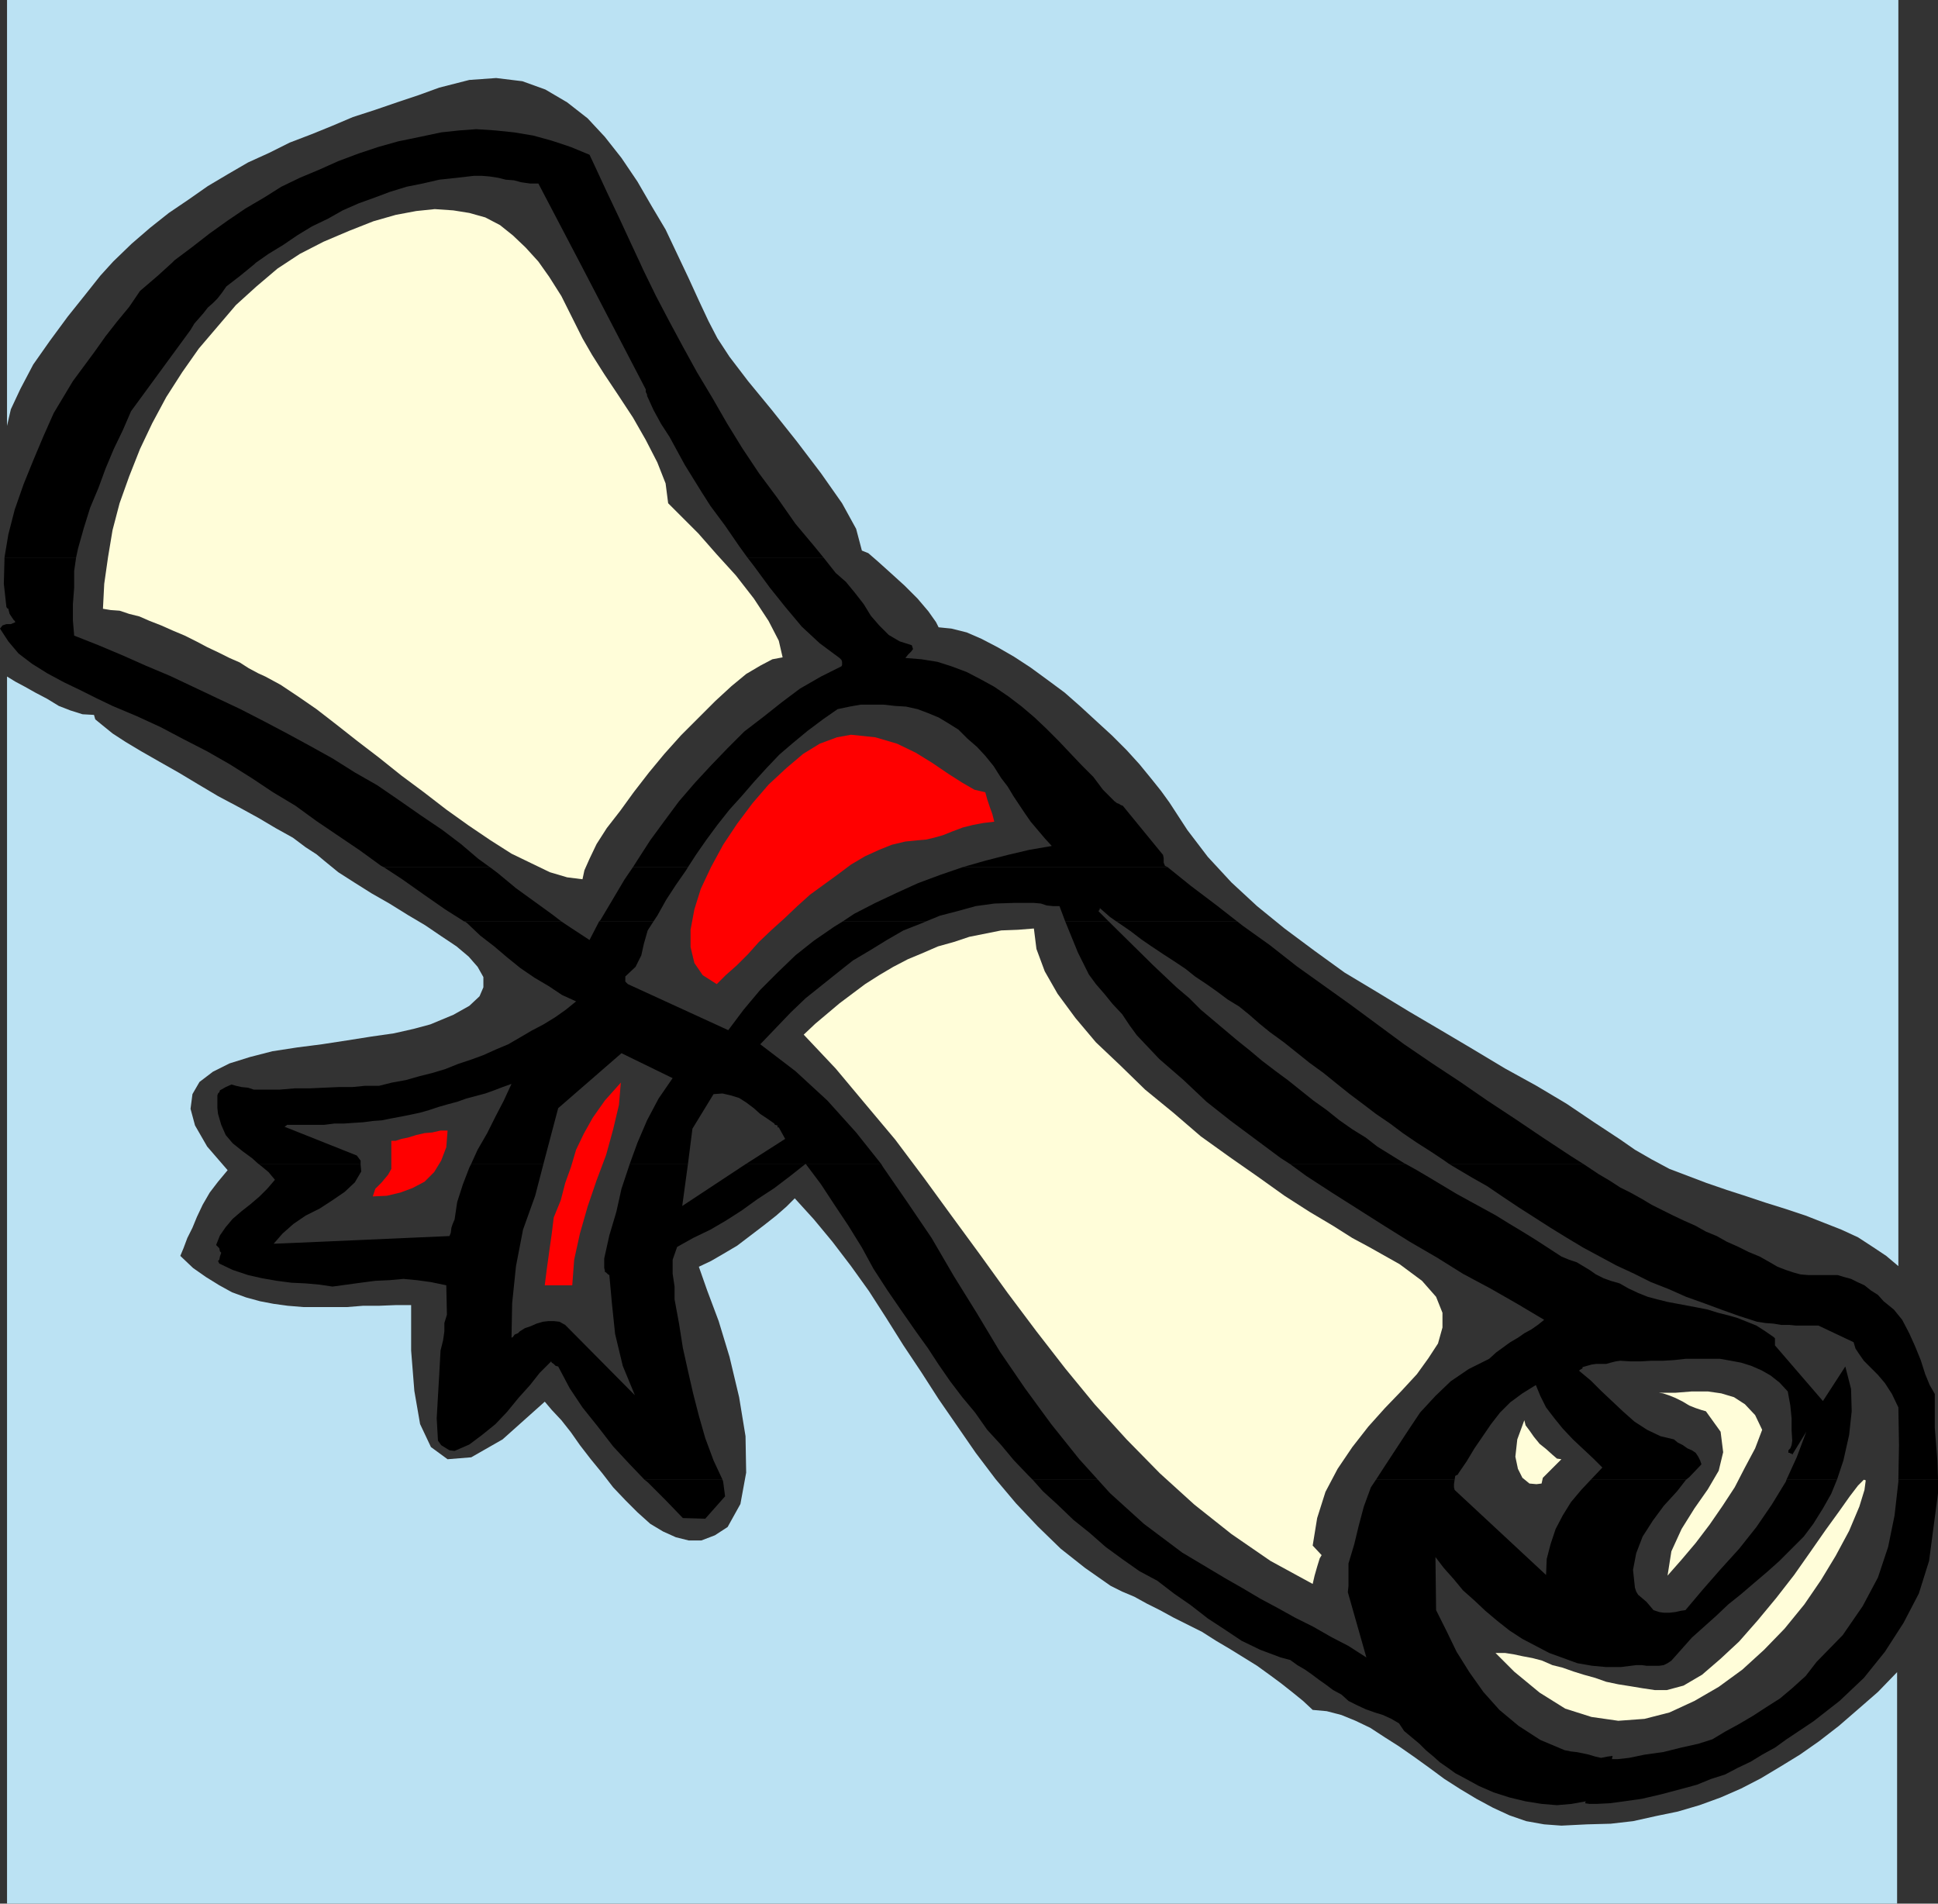 <?xml version="1.0" encoding="UTF-8" standalone="no"?>
<svg
   version="1.0"
   width="129.595mm"
   height="127.291mm"
   id="svg26"
   sodipodi:docname="Scroll.wmf"
   xmlns:inkscape="http://www.inkscape.org/namespaces/inkscape"
   xmlns:sodipodi="http://sodipodi.sourceforge.net/DTD/sodipodi-0.dtd"
   xmlns="http://www.w3.org/2000/svg"
   xmlns:svg="http://www.w3.org/2000/svg">
  <rect width="100%" height="100%" fill="#333333" stroke="none"/>
  <sodipodi:namedview
     id="namedview26"
     pagecolor="#ffffff"
     bordercolor="#000000"
     borderopacity="0.25"
     inkscape:showpageshadow="2"
     inkscape:pageopacity="0.0"
     inkscape:pagecheckerboard="0"
     inkscape:deskcolor="#d1d1d1"
     inkscape:document-units="mm" />
  <defs
     id="defs1">
    <pattern
       id="WMFhbasepattern"
       patternUnits="userSpaceOnUse"
       width="6"
       height="6"
       x="0"
       y="0" />
  </defs>
  <path
     style="fill:#bbe2f3;fill-opacity:1;fill-rule:evenodd;stroke:none"
     d="m 331.764,432.133 3.555,0.323 3.717,0.97 3.555,1.454 3.717,1.778 3.717,2.424 3.555,2.262 3.717,2.586 4.04,2.909 3.717,2.747 4.04,2.586 4.04,2.424 4.202,2.262 4.202,1.939 4.202,1.454 4.525,0.808 4.363,0.323 6.464,-0.323 5.979,-0.162 5.656,-0.646 5.818,-1.293 5.494,-1.131 5.494,-1.616 5.333,-1.939 5.171,-2.262 5.01,-2.586 4.848,-2.909 5.01,-3.071 4.848,-3.394 5.01,-3.879 4.848,-4.202 5.01,-4.363 4.848,-5.01 v 58.501 H 1.778 v -310.121 l 2.101,1.293 2.424,1.293 2.586,1.454 3.07,1.616 2.909,1.778 2.909,1.131 3.07,0.97 2.909,0.162 0.323,1.131 1.778,1.454 2.586,2.101 3.232,2.101 4.04,2.424 4.525,2.586 4.848,2.747 4.848,2.909 5.171,3.071 5.171,2.747 5.01,2.747 4.363,2.586 4.363,2.424 3.232,2.424 2.747,1.778 1.939,1.616 3.555,2.909 4.04,2.586 4.363,2.747 4.525,2.586 4.686,2.909 4.363,2.586 4.04,2.747 3.878,2.586 3.07,2.586 2.262,2.586 1.454,2.586 v 2.586 l -0.97,2.262 -2.586,2.424 -4.04,2.262 -5.818,2.424 -4.202,1.131 -5.01,1.131 -5.656,0.808 -6.141,0.97 -6.302,0.97 -6.302,0.808 -6.302,0.97 -5.656,1.454 -5.171,1.616 -4.202,2.101 -3.394,2.586 -1.778,3.071 -0.485,3.717 1.131,4.202 3.07,5.333 5.171,5.979 -2.424,2.909 -2.101,2.747 -1.778,3.071 -1.454,3.071 -1.131,2.747 -1.293,2.586 -0.97,2.586 -0.808,1.939 3.232,3.071 3.232,2.262 3.394,2.101 3.232,1.778 3.555,1.293 3.555,0.97 3.394,0.646 3.555,0.485 3.878,0.323 h 3.717 3.717 3.717 l 4.04,-0.323 h 4.04 l 4.04,-0.162 h 4.04 v 11.474 l 0.808,10.181 1.454,8.403 2.747,5.818 4.202,3.071 5.979,-0.485 7.918,-4.525 10.666,-9.535 1.778,2.101 2.424,2.586 2.424,3.071 2.262,3.232 2.747,3.555 2.909,3.555 2.747,3.555 3.07,3.232 3.07,3.071 3.232,2.909 3.232,1.939 3.232,1.454 3.232,0.808 h 3.232 l 3.394,-1.293 3.232,-2.101 3.232,-5.818 1.454,-7.919 -0.162,-9.212 -1.616,-9.858 -2.424,-10.181 -2.747,-9.05 -2.909,-7.757 -2.101,-5.979 3.07,-1.454 3.07,-1.778 3.555,-2.101 3.394,-2.586 3.394,-2.586 3.07,-2.424 2.586,-2.262 2.101,-2.101 4.848,5.333 4.686,5.656 4.686,6.141 4.525,6.303 4.363,6.787 4.363,6.949 4.525,6.787 4.363,6.787 4.686,6.787 4.686,6.787 5.01,6.626 5.171,6.141 5.494,5.818 5.818,5.656 6.141,4.848 6.464,4.525 2.909,1.454 3.07,1.293 3.232,1.778 3.232,1.616 3.555,1.939 3.555,1.778 3.555,1.778 3.555,2.262 3.555,2.101 3.394,2.101 3.394,2.101 2.909,2.101 3.07,2.262 3.07,2.424 2.586,2.101 2.424,2.262 z"
     id="path1" />
  <path
     style="fill:#bbe2f3;fill-opacity:1;fill-rule:evenodd;stroke:none"
     d="m 479.79,129.446 v 190.533 l -3.07,-2.586 -3.394,-2.262 -3.717,-2.424 -4.202,-1.939 -4.525,-1.778 -4.525,-1.778 -4.848,-1.616 -5.171,-1.616 -4.848,-1.616 -5.01,-1.616 -5.171,-1.778 -4.686,-1.778 -4.686,-1.778 -4.525,-2.424 -4.202,-2.424 -3.717,-2.586 -6.626,-4.363 -6.949,-4.687 -7.595,-4.525 -7.918,-4.363 -8.08,-4.848 -7.918,-4.687 -8.242,-4.848 -8.242,-5.01 -8.08,-4.848 -7.595,-5.495 -7.595,-5.656 -6.949,-5.656 -6.464,-5.979 -5.979,-6.464 -5.171,-6.787 -4.525,-6.949 -2.101,-2.909 -2.586,-3.232 -2.909,-3.555 -3.232,-3.555 -3.717,-3.717 -3.878,-3.555 -4.04,-3.717 -4.04,-3.555 -4.363,-3.232 -4.202,-3.071 -4.202,-2.747 -4.202,-2.424 -4.04,-2.101 -3.717,-1.616 -3.878,-0.97 -3.232,-0.323 -0.646,-1.293 -1.939,-2.747 -2.747,-3.232 -3.232,-3.232 -3.555,-3.232 -3.232,-2.909 -2.424,-2.101 -1.616,-0.646 -1.454,-5.495 -3.555,-6.464 -5.333,-7.595 -6.141,-8.08 -6.302,-7.919 -5.979,-7.272 -4.686,-6.141 -3.07,-4.687 -2.262,-4.363 -2.424,-5.171 -2.586,-5.656 -2.909,-6.141 -2.909,-6.141 -3.555,-5.979 -3.555,-6.141 -4.04,-5.979 -4.202,-5.333 -4.363,-4.687 -5.171,-4.04 -5.494,-3.232 -5.818,-2.101 -6.626,-0.808 -6.787,0.485 -7.595,1.939 -5.333,1.939 -5.333,1.778 -5.656,1.939 -5.494,1.778 -5.333,2.262 -5.171,2.101 -5.494,2.101 -5.171,2.586 -5.333,2.424 -5.01,2.909 -5.171,3.071 -4.848,3.394 -5.01,3.394 -4.686,3.717 -4.686,4.04 -4.686,4.525 -3.232,3.555 -3.717,4.687 -4.525,5.656 -4.525,6.141 -4.202,5.979 -3.232,6.141 -2.424,5.171 -0.97,4.202 V 0 H 479.79 Z"
     id="path2" />
  <path
     style="fill:#fffdd9;fill-opacity:1;fill-rule:evenodd;stroke:none"
     d="m 168.872,127.183 3.232,3.232 4.363,4.363 4.686,5.333 4.848,5.333 4.525,5.818 3.717,5.656 2.586,5.01 0.97,4.202 -2.586,0.485 -3.07,1.616 -3.555,2.101 -3.717,3.071 -4.04,3.717 -4.202,4.202 -4.525,4.525 -4.202,4.687 -3.878,4.687 -3.878,5.01 -3.394,4.687 -3.394,4.363 -2.586,4.04 -1.778,3.717 -1.293,2.909 -0.485,2.262 -3.878,-0.485 -4.363,-1.293 -4.686,-2.262 -5.01,-2.424 -5.333,-3.394 -5.494,-3.717 -5.656,-4.04 -5.656,-4.363 -5.656,-4.202 -5.656,-4.525 -5.494,-4.202 -5.333,-4.202 -5.01,-3.879 -4.686,-3.232 -4.363,-2.909 -3.878,-2.101 -1.778,-0.808 -2.424,-1.293 -2.262,-1.454 -2.586,-1.131 -2.586,-1.293 -3.07,-1.454 -2.747,-1.454 -2.909,-1.454 -3.07,-1.293 -2.909,-1.293 -2.909,-1.131 -2.586,-1.131 -2.586,-0.646 -2.424,-0.808 -2.262,-0.162 -1.939,-0.323 0.323,-6.303 0.97,-6.787 1.131,-6.787 1.778,-6.787 2.424,-6.787 2.747,-6.949 3.07,-6.464 3.555,-6.626 4.04,-6.303 4.202,-5.979 4.686,-5.495 4.686,-5.495 5.171,-4.687 5.333,-4.525 5.656,-3.717 5.979,-3.071 6.464,-2.747 6.141,-2.424 5.656,-1.616 5.171,-0.97 4.686,-0.485 4.686,0.323 4.04,0.646 4.04,1.131 3.717,1.939 3.232,2.586 3.232,3.071 3.232,3.555 2.747,3.879 3.07,4.848 2.586,5.171 2.747,5.495 2.424,4.202 3.07,4.848 3.555,5.333 3.717,5.656 3.232,5.656 2.909,5.656 2.101,5.333 0.646,5.01 z"
     id="path3" />
  <path
     style="fill:#fffdd9;fill-opacity:1;fill-rule:evenodd;stroke:none"
     d="m 345.985,315.131 7.757,4.363 5.656,4.202 3.555,4.04 1.616,4.04 v 3.717 l -1.131,4.04 -2.424,3.717 -2.909,4.04 -3.878,4.202 -4.202,4.363 -4.202,4.687 -4.04,5.171 -3.717,5.495 -3.07,5.818 -2.101,6.626 -1.131,6.949 2.262,2.424 -0.485,0.808 -0.646,2.101 -0.646,2.262 -0.485,2.101 -10.666,-5.818 -9.858,-6.787 -9.373,-7.434 -8.726,-7.919 -8.403,-8.565 -8.08,-8.888 -7.434,-9.05 -7.272,-9.373 -7.272,-9.696 -7.11,-9.858 -7.11,-9.696 -6.949,-9.535 -7.272,-9.696 -7.595,-9.05 -7.434,-8.888 -8.08,-8.565 2.909,-2.747 3.07,-2.586 3.07,-2.586 3.232,-2.424 3.232,-2.424 3.555,-2.262 3.555,-2.101 3.717,-1.939 3.878,-1.616 3.717,-1.616 4.04,-1.131 3.878,-1.293 4.04,-0.808 4.04,-0.808 4.202,-0.162 4.04,-0.323 0.646,5.171 2.101,5.656 3.232,5.656 4.525,6.141 5.171,6.141 6.141,5.818 6.302,6.141 7.11,5.818 6.949,5.979 7.434,5.333 6.949,4.848 6.787,4.848 6.302,4.04 5.979,3.555 4.848,3.071 z"
     id="path4" />
  <path
     style="fill:#ff0000;fill-opacity:1;fill-rule:evenodd;stroke:none"
     d="m 232.057,212.35 -3.232,0.323 -3.394,0.808 -3.232,1.293 -3.555,1.616 -3.555,2.101 -3.232,2.424 -3.555,2.586 -3.555,2.586 -3.232,2.909 -3.232,3.071 -3.232,2.909 -3.232,3.071 -2.747,3.071 -2.747,2.747 -2.909,2.586 -2.262,2.262 -3.555,-2.262 -2.101,-3.071 -0.97,-4.04 v -4.363 l 0.97,-5.171 1.616,-5.171 2.586,-5.495 3.07,-5.656 3.555,-5.333 3.878,-5.171 4.04,-4.687 4.525,-4.202 4.202,-3.555 4.202,-2.586 4.363,-1.616 3.555,-0.646 6.141,0.646 5.494,1.616 4.686,2.262 4.202,2.586 4.04,2.747 3.555,2.262 3.07,1.778 2.747,0.646 0.485,1.778 0.646,1.939 0.646,1.778 0.485,1.939 -2.747,0.323 -2.586,0.485 -2.586,0.646 -2.586,0.97 -2.424,0.97 -2.262,0.646 -2.101,0.485 z"
     id="path5" />
  <path
     style="fill:#ff0000;fill-opacity:1;fill-rule:evenodd;stroke:none"
     d="m 98.899,295.253 v -6.949 h 1.131 l 1.454,-0.485 1.616,-0.323 2.101,-0.646 2.101,-0.485 1.939,-0.162 2.101,-0.485 h 1.778 l -0.323,4.202 -1.293,3.394 -1.778,2.909 -2.424,2.424 -3.07,1.616 -3.07,1.131 -3.394,0.808 -3.555,0.162 0.646,-1.939 1.616,-1.616 1.616,-1.939 0.808,-1.454 v 0 z"
     id="path6" />
  <path
     style="fill:#ff0000;fill-opacity:1;fill-rule:evenodd;stroke:none"
     d="m 139.945,307.697 1.778,-4.363 1.131,-4.363 1.454,-4.04 1.293,-4.363 1.939,-4.04 2.262,-4.04 3.07,-4.363 4.04,-4.525 -0.485,5.656 -1.454,6.141 -1.778,6.464 -2.424,6.464 -2.262,6.626 -1.939,6.787 -1.454,6.626 -0.485,6.464 h -6.949 l 0.485,-3.879 0.646,-4.687 0.646,-4.525 0.485,-4.04 z"
     id="path7" />
  <path
     style="fill:#fffdd9;fill-opacity:1;fill-rule:evenodd;stroke:none"
     d="m 389.94,373.47 -0.323,1.454 -1.293,0.162 -1.778,-0.162 -1.778,-1.454 -1.131,-2.262 -0.646,-3.071 0.485,-4.363 1.778,-4.848 0.323,1.293 0.97,1.293 1.131,1.616 1.454,1.778 1.616,1.293 1.616,1.454 1.131,0.97 1.131,0.162 z"
     id="path8" />
  <path
     style="fill:#fffdd9;fill-opacity:1;fill-rule:evenodd;stroke:none"
     d="m 382.668,422.437 -4.686,-4.687 h 2.424 l 2.101,0.323 2.262,0.485 2.586,0.485 2.424,0.646 2.586,1.131 2.586,0.646 2.747,0.97 2.586,0.808 2.909,0.808 2.747,0.97 3.07,0.646 3.07,0.485 2.909,0.485 3.232,0.485 h 3.07 l 4.202,-1.131 4.686,-2.747 4.686,-4.04 4.686,-4.363 4.686,-5.333 4.686,-5.656 4.525,-5.818 4.202,-5.979 3.717,-5.333 3.394,-4.687 2.747,-3.879 2.101,-2.747 1.454,-1.454 0.485,0.162 -0.323,2.424 -1.293,4.202 -2.586,6.141 -3.394,6.303 -3.717,6.141 -4.202,6.141 -5.01,6.141 -5.171,5.333 -5.494,5.01 -5.979,4.363 -6.141,3.555 -6.302,2.909 -6.302,1.616 -6.626,0.485 -6.787,-0.97 -6.626,-2.101 -6.464,-4.04 -6.464,-5.333 z"
     id="path9" />
  <path
     style="fill:#fffdd9;fill-opacity:1;fill-rule:evenodd;stroke:none"
     d="m 431.148,356.663 -1.131,-0.323 -1.454,-0.485 -1.616,-0.646 -1.616,-0.97 -1.939,-0.97 -1.616,-0.646 -1.454,-0.485 -1.131,-0.162 h 4.363 l 4.04,-0.323 h 4.04 l 3.394,0.485 3.232,0.97 2.747,1.778 2.586,2.747 1.778,3.717 -1.778,4.687 -2.586,4.848 -2.586,5.01 -3.07,4.687 -3.232,4.687 -3.555,4.687 -3.555,4.202 -3.555,4.04 0.97,-6.141 2.586,-5.656 3.232,-5.171 3.394,-4.848 2.747,-4.687 1.131,-4.687 -0.646,-5.171 -3.717,-5.171 z"
     id="path10" />
  <path
     style="fill:#000000;fill-opacity:1;fill-rule:evenodd;stroke:none"
     d="m 43.47,66.42 0.646,-0.646 4.525,-3.394 4.363,-3.394 4.525,-3.232 4.525,-3.071 4.686,-2.747 4.363,-2.747 4.686,-2.262 5.01,-2.101 4.686,-2.101 5.171,-1.939 4.848,-1.616 5.171,-1.454 5.494,-1.131 5.333,-1.131 4.525,-0.485 4.363,-0.323 4.848,0.323 4.686,0.485 4.848,0.808 4.686,1.293 4.848,1.616 4.686,1.939 1.293,2.747 3.07,6.626 3.07,6.464 3.07,6.626 2.262,4.848 H 146.571 L 136.067,46.381 h -2.101 l -2.262,-0.323 -1.778,-0.485 -2.101,-0.162 -1.939,-0.485 -2.101,-0.323 -1.939,-0.162 h -2.101 l -4.202,0.485 -4.525,0.485 -4.202,0.97 -4.04,0.808 -4.202,1.293 -3.878,1.454 -4.04,1.454 -4.04,1.778 -3.717,2.101 -4.04,1.939 -3.717,2.262 -3.555,2.424 -3.717,2.262 -3.232,2.262 z"
     id="path11" />
  <path
     style="fill:#000000;fill-opacity:1;fill-rule:evenodd;stroke:none"
     d="m 1.131,140.92 0.97,-5.818 1.616,-6.303 2.262,-6.464 2.424,-5.979 2.586,-6.141 2.586,-5.818 2.424,-4.04 2.424,-4.04 2.747,-3.717 2.747,-3.717 2.747,-3.879 2.909,-3.717 3.07,-3.717 2.747,-4.04 4.525,-3.879 3.555,-3.232 h 21.17 l -0.323,0.323 -3.555,2.909 -3.555,2.747 -1.131,1.616 -1.131,1.454 -1.131,1.131 -1.293,1.131 -1.131,1.454 -1.131,1.293 -1.131,1.293 -0.97,1.616 -15.029,20.524 -2.101,4.848 -2.262,4.687 -2.101,5.01 -1.778,4.848 -2.101,5.01 -1.616,5.171 -1.454,5.171 -0.485,2.262 z"
     id="path12" />
  <path
     style="fill:#000000;fill-opacity:1;fill-rule:evenodd;stroke:none"
     d="m 188.91,140.92 -2.101,-2.909 -3.555,-5.171 -3.717,-5.01 -2.262,-3.555 -2.101,-3.394 -2.101,-3.394 -1.939,-3.555 -1.939,-3.555 -2.101,-3.232 -1.939,-3.555 -1.616,-3.555 v -0.323 l -0.323,-0.646 V 98.903 98.418 L 146.571,66.42 h 15.19 l 0.808,1.778 3.232,6.626 3.394,6.464 3.394,6.303 3.555,6.464 3.878,6.464 3.717,6.464 3.878,6.303 4.202,6.303 4.686,6.303 4.525,6.464 5.01,5.979 2.101,2.586 z"
     id="path13" />
  <path
     style="fill:#000000;fill-opacity:1;fill-rule:evenodd;stroke:none"
     d="m 96.96,219.137 -0.646,-0.323 -5.333,-3.879 -5.494,-3.717 -5.494,-3.717 -5.333,-3.879 -5.656,-3.394 -5.333,-3.555 -5.656,-3.555 -5.656,-3.232 -5.979,-3.071 -5.818,-3.071 -5.979,-2.747 -6.141,-2.586 -4.04,-1.939 -4.202,-2.101 -4.04,-1.939 -4.202,-2.262 -3.878,-2.424 -3.394,-2.586 -2.586,-3.071 L 0,158.858 0.646,158.05 1.616,157.727 h 1.131 l 1.131,-0.485 -0.162,-0.323 -0.323,-0.323 -0.323,-0.485 -0.646,-0.97 -0.162,-0.646 -0.162,-0.646 -0.323,-0.162 -0.162,-0.323 -0.646,-5.818 0.162,-6.141 v -0.485 H 19.23 l -0.485,3.394 v 4.202 l -0.323,4.202 v 4.04 l 0.323,3.879 6.141,2.424 6.141,2.586 5.818,2.586 6.141,2.586 5.818,2.747 6.141,2.909 5.818,2.747 5.979,3.071 5.818,3.071 5.656,3.071 5.818,3.232 5.656,3.555 5.656,3.232 5.656,3.879 5.333,3.717 5.494,3.717 4.686,3.555 4.363,3.717 2.909,2.101 H 96.96 Z"
     id="path14" />
  <path
     style="fill:#000000;fill-opacity:1;fill-rule:evenodd;stroke:none"
     d="m 159.984,219.137 1.131,-1.778 3.232,-5.01 3.555,-4.848 3.717,-5.01 4.04,-4.687 4.04,-4.363 4.202,-4.363 4.202,-4.202 4.848,-3.717 4.686,-3.717 4.525,-3.394 5.333,-3.071 5.171,-2.586 0.162,-0.323 v -0.808 l -0.162,-0.485 -0.485,-0.485 -5.01,-3.717 -4.525,-4.202 -4.202,-5.01 -3.878,-4.848 -4.04,-5.495 -1.616,-2.101 h 19.23 l 3.07,3.879 2.586,2.262 2.262,2.747 2.262,2.909 1.778,2.909 2.101,2.424 2.424,2.424 2.747,1.616 3.07,0.97 0.323,0.97 -0.485,0.646 -0.808,0.808 -0.646,0.808 4.04,0.323 4.04,0.646 3.555,1.131 3.878,1.454 3.717,1.939 3.232,1.778 3.555,2.424 3.394,2.586 3.232,2.747 3.07,2.909 3.07,3.071 2.747,2.909 3.07,3.232 2.909,2.909 2.424,3.232 2.909,2.909 0.646,0.485 0.485,0.162 0.485,0.323 0.485,0.162 10.181,12.444 0.162,0.808 v 0.485 0.646 l 0.323,0.808 0.646,0.323 h -51.712 l 5.656,-1.616 5.656,-1.454 5.494,-1.293 5.656,-0.97 -1.778,-1.939 -1.778,-2.101 -1.778,-2.101 -1.454,-2.101 -1.616,-2.424 -1.293,-1.939 -1.454,-2.424 -1.616,-2.101 -1.939,-3.071 -2.101,-2.586 -2.101,-2.262 -2.424,-2.101 -2.262,-2.262 -2.586,-1.616 -2.424,-1.454 -2.747,-1.131 -2.586,-0.97 -2.909,-0.646 -2.747,-0.162 -2.909,-0.323 h -2.747 -3.07 l -2.747,0.485 -3.07,0.646 -3.717,2.586 -3.878,2.909 -3.717,3.071 -3.394,2.909 -3.232,3.394 -3.232,3.555 -3.07,3.555 -3.07,3.394 -3.07,3.879 -2.747,3.717 -2.586,3.717 -2.101,3.232 h -13.898 z"
     id="path15" />
  <path
     style="fill:#000000;fill-opacity:1;fill-rule:evenodd;stroke:none"
     d="m 117.321,232.873 -4.848,-3.071 -5.333,-3.717 -5.494,-3.879 -4.686,-3.071 h 26.826 l 1.939,1.454 4.686,3.879 4.686,3.394 4.686,3.394 2.101,1.616 h -24.402 v 0 z"
     id="path16" />
  <path
     style="fill:#000000;fill-opacity:1;fill-rule:evenodd;stroke:none"
     d="m 151.419,232.873 0.323,-0.323 3.07,-5.171 3.07,-5.171 2.101,-3.071 h 13.898 l -0.485,0.808 -2.586,3.717 -2.424,3.717 -2.262,4.04 -0.97,1.454 h -13.736 z"
     id="path17" />
  <path
     style="fill:#000000;fill-opacity:1;fill-rule:evenodd;stroke:none"
     d="m 212.989,232.873 2.909,-1.939 5.333,-2.747 5.494,-2.586 5.333,-2.424 5.656,-2.101 5.656,-1.939 h 51.712 l 5.818,4.687 6.626,5.01 5.171,4.04 h -30.542 l -1.616,-1.131 -2.586,-2.262 v 0.323 l -0.323,0.485 2.586,2.586 H 269.225 l -1.454,-3.879 h -1.616 l -1.616,-0.162 -1.454,-0.485 -1.778,-0.162 h -5.01 l -5.01,0.162 -4.686,0.646 -4.686,1.293 -4.363,1.131 -3.555,1.454 h -21.008 z"
     id="path18" />
  <path
     style="fill:#000000;fill-opacity:1;fill-rule:evenodd;stroke:none"
     d="m 65.286,294.122 -1.616,-1.454 -2.424,-1.778 -2.424,-1.939 -1.778,-2.101 -1.131,-2.586 -0.808,-2.747 -0.162,-1.454 v -1.454 -0.97 -0.808 l 0.162,-0.485 0.323,-0.323 0.162,-0.485 0.323,-0.162 1.131,-0.646 1.454,-0.646 1.131,0.323 1.454,0.323 1.616,0.162 1.454,0.485 h 1.454 1.293 3.717 l 3.878,-0.323 h 3.717 l 3.555,-0.162 3.717,-0.162 h 3.555 l 3.232,-0.323 h 3.555 l 3.232,-0.808 3.555,-0.646 3.394,-0.97 3.232,-0.808 3.232,-0.97 3.232,-1.293 3.394,-1.131 3.07,-1.131 3.232,-1.454 3.07,-1.293 3.07,-1.778 2.747,-1.616 3.07,-1.616 2.909,-1.778 2.747,-1.939 2.586,-2.101 -3.555,-1.616 -3.394,-2.262 -3.555,-2.101 -3.555,-2.424 -3.394,-2.747 -3.232,-2.747 -3.555,-2.747 -3.232,-3.071 -0.646,-0.485 h 24.402 l 2.424,1.616 4.686,3.071 2.424,-4.687 h 13.736 l -1.454,2.262 -0.97,3.394 -0.646,2.909 -1.454,2.909 -2.586,2.424 v 0.646 0.646 l 0.162,0.162 0.485,0.485 25.371,11.636 3.878,-5.171 4.202,-5.01 4.363,-4.363 4.525,-4.363 4.686,-3.717 5.171,-3.555 2.101,-1.293 h 21.008 l -1.131,0.485 -4.525,1.778 -4.202,2.424 -4.202,2.586 -4.363,2.586 -3.878,3.071 -4.04,3.232 -4.04,3.232 -3.717,3.555 -3.717,3.879 -3.555,3.717 -0.162,0.162 -0.323,0.323 8.888,6.787 8.08,7.434 7.272,8.08 6.302,7.919 h -34.098 l 9.858,-6.303 -1.616,-2.909 h -0.323 v -0.485 l -0.646,-0.162 -0.162,-0.323 -1.616,-1.131 -1.939,-1.293 -1.616,-1.454 -1.939,-1.454 -1.778,-1.131 -2.101,-0.646 -2.101,-0.485 -2.262,0.162 -5.333,8.727 -1.131,8.888 h -14.706 l 1.939,-5.333 2.424,-5.656 2.909,-5.495 3.555,-5.171 -12.928,-6.303 -15.998,13.898 -3.717,14.06 h -18.261 l 1.616,-3.555 2.424,-4.202 2.101,-4.202 2.101,-4.04 1.939,-4.202 -2.262,0.808 -2.101,0.808 -2.262,0.808 -2.424,0.646 -2.424,0.646 -2.262,0.808 -2.424,0.646 -2.262,0.646 -2.424,0.808 -2.262,0.646 -2.262,0.485 -2.424,0.485 -2.586,0.485 -2.424,0.485 -2.262,0.162 -2.424,0.323 -2.586,0.162 -2.262,0.162 h -2.424 l -2.586,0.323 H 79.669 77.245 74.982 72.558 l -0.162,0.162 -0.485,0.323 18.261,7.272 0.485,0.646 0.485,0.646 v 0.808 H 65.286 Z"
     id="path19" />
  <path
     style="fill:#000000;fill-opacity:1;fill-rule:evenodd;stroke:none"
     d="m 325.947,294.122 -2.262,-1.454 -6.302,-4.687 -6.302,-4.687 -6.141,-4.848 -5.818,-5.495 -6.141,-5.333 -5.656,-5.979 -1.778,-2.424 -1.939,-2.909 -2.424,-2.586 -2.101,-2.586 -2.101,-2.424 -1.778,-2.424 -1.454,-2.909 -1.293,-2.586 -3.232,-7.919 h 10.989 l 11.15,10.989 3.07,2.909 2.909,2.747 3.232,2.747 2.909,2.909 3.07,2.586 3.07,2.586 3.07,2.586 3.232,2.586 3.07,2.586 3.394,2.586 3.07,2.262 3.232,2.586 3.232,2.586 3.394,2.424 3.232,2.586 3.232,2.262 3.394,2.101 2.909,2.262 3.394,2.101 3.394,2.101 0.323,0.162 h -29.25 z"
     id="path20" />
  <path
     style="fill:#000000;fill-opacity:1;fill-rule:evenodd;stroke:none"
     d="m 366.185,294.122 -1.131,-0.808 -3.394,-2.262 -3.555,-2.262 -3.555,-2.424 -3.232,-2.424 -3.555,-2.424 -3.394,-2.586 -3.232,-2.424 -3.232,-2.586 -3.394,-2.747 -3.555,-2.586 -3.232,-2.586 -3.232,-2.586 -3.555,-2.586 -2.586,-2.101 -2.586,-2.262 -2.586,-2.101 -2.909,-1.778 -2.586,-1.939 -2.747,-1.939 -2.909,-1.939 -2.424,-1.939 -2.909,-1.939 -2.747,-1.778 -2.909,-1.939 -2.586,-1.778 -2.747,-2.101 -2.586,-1.778 -0.97,-0.646 h 30.542 l 1.454,1.131 6.787,4.848 6.787,5.333 6.787,4.848 6.787,4.848 6.787,5.01 6.787,5.01 7.11,4.848 7.11,4.687 6.787,4.687 7.11,4.687 6.949,4.687 7.11,4.687 3.07,1.939 h -33.936 z"
     id="path21" />
  <path
     style="fill:#000000;fill-opacity:1;fill-rule:evenodd;stroke:none"
     d="m 162.893,373.955 -3.717,-3.879 -4.202,-4.525 -3.878,-5.01 -3.878,-4.848 -3.232,-4.848 -2.909,-5.495 -0.646,-0.162 -0.485,-0.485 -0.485,-0.323 -0.162,-0.323 -2.909,2.909 -2.424,3.071 -2.909,3.232 -2.909,3.555 -2.909,3.071 -3.394,2.747 -3.232,2.424 -3.717,1.616 -1.293,-0.162 -0.808,-0.485 -1.293,-0.808 -0.808,-1.131 -0.323,-5.656 0.323,-5.656 0.323,-5.495 0.323,-5.979 0.646,-2.586 0.323,-2.262 v -2.101 l 0.646,-2.101 -0.162,-7.434 -3.878,-0.808 -3.555,-0.485 -3.394,-0.323 -3.555,0.323 -3.555,0.162 -3.717,0.485 -3.555,0.485 -3.555,0.485 -3.232,-0.485 -3.555,-0.323 -3.555,-0.162 -3.717,-0.485 -3.717,-0.646 -3.555,-0.808 -3.878,-1.293 -3.394,-1.616 -0.323,-0.646 0.323,-0.323 0.162,-0.808 0.323,-0.97 -0.323,-0.323 -0.162,-0.808 -0.323,-0.323 -0.485,-0.485 0.97,-2.424 1.454,-2.101 1.778,-2.101 2.262,-1.939 2.262,-1.778 2.262,-1.939 1.939,-1.939 1.939,-2.262 -1.616,-1.939 -1.939,-1.616 -0.646,-0.485 h 25.856 v 0.162 l 0.162,1.778 -1.616,2.747 -2.586,2.424 -3.07,2.101 -3.232,2.101 -3.555,1.778 -3.07,2.101 -2.747,2.424 -2.262,2.586 4.04,-0.162 40.4,-1.778 0.323,-0.808 0.162,-1.293 0.323,-0.97 0.485,-1.131 0.646,-4.363 1.454,-4.525 1.616,-4.202 0.485,-0.97 h 18.261 l -2.101,8.08 -3.07,8.565 -1.778,9.212 -0.97,9.373 -0.162,8.727 0.323,-0.162 0.485,-0.646 0.808,-0.323 0.485,-0.485 1.293,-0.808 1.454,-0.485 1.454,-0.646 1.616,-0.485 1.454,-0.162 h 1.293 l 1.454,0.162 1.454,0.808 17.614,17.777 -3.07,-7.434 -1.939,-8.08 -0.808,-7.757 -0.646,-7.111 -0.323,-0.162 -0.485,-0.485 -0.323,-0.162 v -0.323 l -0.162,-0.646 v -0.646 -0.808 -0.97 l 1.293,-5.818 1.778,-5.979 1.293,-5.818 1.939,-5.818 0.162,-0.485 h 14.706 l -1.454,10.666 16.16,-10.666 h 34.098 l 0.485,0.808 6.141,8.888 6.141,9.05 5.656,9.696 5.818,9.373 5.818,9.696 6.302,9.212 6.626,9.05 7.11,8.888 4.686,5.171 H 260.984 l -0.97,-0.97 -3.717,-3.879 -3.232,-3.879 -3.555,-3.879 -3.07,-4.363 -3.232,-3.879 -3.07,-4.04 -2.909,-4.202 -2.747,-4.202 -2.909,-4.04 -3.717,-5.333 -3.555,-5.171 -3.555,-5.495 -2.909,-5.333 -3.394,-5.495 -3.555,-5.333 -3.394,-5.171 -3.878,-5.171 -3.878,3.071 -4.04,3.071 -4.202,2.747 -4.04,2.909 -4.04,2.586 -3.878,2.262 -4.363,2.101 -4.04,2.262 -1.131,3.232 v 3.555 l 0.485,3.232 v 3.232 l 1.131,6.141 0.97,6.141 1.293,5.818 1.293,5.656 1.454,5.656 1.616,5.656 2.101,5.656 2.262,4.848 h -19.554 v 0 z"
     id="path22" />
  <path
     style="fill:#000000;fill-opacity:1;fill-rule:evenodd;stroke:none"
     d="m 347.763,373.955 1.778,-2.747 3.07,-4.687 3.07,-4.687 3.232,-4.848 3.878,-4.202 3.878,-3.717 4.525,-3.071 5.171,-2.586 1.778,-1.616 1.778,-1.293 1.778,-1.293 1.939,-1.131 1.616,-1.131 1.778,-0.97 1.616,-1.131 1.616,-1.293 -6.787,-4.04 -6.787,-3.879 -6.949,-3.717 -6.464,-4.04 -6.949,-4.04 -6.464,-4.04 -6.626,-4.202 -6.626,-4.202 -6.464,-4.202 -4.202,-3.071 h 29.25 l 2.909,1.616 3.555,2.101 3.232,1.939 3.232,1.939 3.232,1.778 3.555,1.939 3.232,1.778 3.394,2.101 3.232,1.939 3.394,2.101 3.232,2.101 3.232,2.101 1.939,0.808 1.939,0.646 1.616,0.97 1.616,0.97 1.616,1.131 1.939,0.97 1.778,0.646 2.262,0.646 2.262,1.293 2.424,1.131 2.424,0.97 2.424,0.646 2.586,0.646 2.586,0.485 2.586,0.485 2.586,0.485 2.424,0.485 2.586,0.808 2.586,0.646 2.262,0.646 2.424,0.97 2.424,0.97 2.262,1.454 2.101,1.454 0.323,0.323 v 0.485 0.808 0.485 l 12.12,14.06 5.656,-8.727 1.454,5.656 0.162,5.656 -0.646,5.979 -1.454,6.464 -1.454,4.363 -0.162,0.485 h -12.766 l 2.586,-5.656 2.424,-6.464 -3.555,5.818 -0.162,-0.323 h -0.323 l -0.162,-0.162 h -0.323 v -0.646 l 0.485,-0.485 0.323,-0.808 0.162,-1.131 -0.162,-2.586 v -3.071 l -0.323,-3.232 -0.646,-3.555 -2.101,-2.262 -2.262,-1.778 -2.262,-1.293 -2.586,-1.131 -2.586,-0.808 -2.586,-0.485 -2.747,-0.485 h -2.909 -2.909 -2.909 l -2.909,0.323 -2.747,0.162 h -2.909 l -2.747,0.162 h -2.586 l -2.586,-0.162 -1.131,0.162 -1.293,0.323 -1.131,0.323 h -1.131 -1.454 l -1.131,0.162 -1.131,0.323 -1.131,0.323 v 0.323 l -0.323,0.162 -0.485,0.323 v 0.162 l 2.909,2.424 2.586,2.586 2.747,2.586 2.747,2.586 2.909,2.586 3.232,2.101 3.394,1.616 3.394,0.808 0.97,0.808 1.293,0.646 1.131,0.808 1.131,0.485 0.97,0.646 0.646,0.97 0.485,0.97 0.323,0.97 -3.07,3.232 -0.808,0.646 h -24.078 l 0.162,-0.162 2.747,-2.909 -2.262,-2.262 -2.586,-2.424 -2.586,-2.424 -2.586,-2.747 -2.101,-2.586 -2.101,-2.747 -1.454,-2.909 -1.131,-2.747 -3.394,2.101 -3.07,2.262 -2.586,2.586 -2.262,2.909 -2.101,3.071 -2.101,3.071 -1.939,3.232 -2.101,3.071 -0.162,0.323 -0.646,0.323 -0.162,0.97 h -19.877 z"
     id="path23" />
  <path
     style="fill:#000000;fill-opacity:1;fill-rule:evenodd;stroke:none"
     d="m 479.79,373.955 0.162,-8.727 -0.162,-9.535 -1.616,-3.394 -1.778,-2.747 -1.778,-2.101 -1.939,-1.939 -1.616,-1.616 -1.131,-1.616 -0.97,-1.454 -0.485,-1.616 -8.888,-4.202 h -1.939 -1.778 -1.939 l -1.616,-0.162 h -2.101 l -1.939,-0.323 -2.101,-0.162 -2.101,-0.323 -4.525,-1.454 -4.525,-1.616 -4.363,-1.616 -4.525,-1.616 -4.363,-1.939 -4.525,-1.778 -4.202,-2.101 -4.525,-2.101 -4.202,-2.262 -4.202,-2.262 -4.04,-2.424 -4.202,-2.586 -4.04,-2.586 -4.04,-2.586 -3.878,-2.586 -4.04,-2.747 -3.717,-2.101 -3.555,-2.101 -2.424,-1.454 h 33.936 l 3.878,2.586 2.747,1.616 2.747,1.778 2.586,1.293 2.909,1.616 2.424,1.454 2.909,1.454 2.586,1.293 2.747,1.293 2.909,1.293 2.586,1.454 2.747,1.131 2.586,1.454 2.909,1.293 2.586,1.293 2.747,1.131 2.586,1.454 1.939,1.131 2.101,0.808 1.939,0.646 1.778,0.485 1.939,0.162 h 1.778 1.939 2.101 1.616 l 1.616,0.485 1.778,0.485 1.616,0.808 1.778,0.808 1.616,1.293 1.778,1.131 1.454,1.616 2.586,2.101 2.101,2.586 1.778,3.394 1.454,3.232 1.454,3.555 1.131,3.555 1.131,2.747 1.293,2.262 v 8.565 l 0.646,8.242 0.162,4.848 z"
     id="path24" />
  <path
     style="fill:#000000;fill-opacity:1;fill-rule:evenodd;stroke:none"
     d="m 162.893,373.955 0.808,0.646 4.525,4.525 4.363,4.525 5.656,0.162 5.01,-5.656 -0.485,-3.717 -0.162,-0.485 h -19.554 v 0 z"
     id="path25" />
  <path
     style="fill:#000000;fill-opacity:1;fill-rule:evenodd;stroke:none"
     d="m 260.984,373.955 2.586,2.909 3.717,3.394 4.04,3.879 4.04,3.232 4.04,3.555 4.202,3.071 4.363,3.071 4.525,2.424 4.202,3.232 4.202,2.909 4.363,3.394 4.202,2.747 4.363,2.909 4.686,2.262 5.171,1.939 2.424,0.646 1.778,1.293 1.939,1.131 1.616,1.131 1.939,1.454 1.616,1.131 1.939,1.454 2.101,1.131 1.778,1.616 2.262,1.131 2.101,0.97 2.262,0.808 2.101,0.646 2.101,0.97 1.939,1.131 1.293,1.939 1.939,1.616 1.939,1.616 1.616,1.616 1.939,1.616 1.616,1.454 2.101,1.454 1.778,1.293 2.424,1.293 3.555,1.939 3.717,1.616 4.04,1.293 4.04,0.97 4.04,0.646 3.878,0.323 3.717,-0.323 3.555,-0.646 -0.162,0.485 1.131,0.162 h 1.778 l 3.232,-0.162 3.717,-0.485 4.525,-0.646 4.848,-1.131 5.494,-1.454 3.555,-0.97 3.555,-1.454 3.555,-1.131 3.07,-1.616 3.394,-1.616 2.909,-1.778 3.232,-1.778 2.909,-2.101 6.787,-4.525 6.626,-5.171 6.141,-5.818 5.333,-6.626 4.686,-7.272 3.878,-7.434 2.586,-8.242 1.131,-8.565 1.131,-8.565 v -3.394 h -10.019 v 0.485 l -0.97,8.565 -1.616,7.919 -2.586,7.757 -3.878,7.272 -5.01,7.272 -6.626,6.787 -2.747,3.555 -3.394,3.071 -3.07,2.586 -3.555,2.262 -3.232,2.101 -3.555,2.101 -3.555,1.939 -3.232,1.939 -3.555,1.131 -4.363,0.97 -4.525,1.131 -4.686,0.646 -3.878,0.808 -2.909,0.323 h -1.454 l 0.162,-0.808 -1.293,0.162 -1.616,0.323 -1.454,-0.323 -1.616,-0.485 -1.454,-0.323 -1.616,-0.323 -1.454,-0.162 -1.616,-0.323 -6.141,-2.586 -5.494,-3.555 -4.848,-4.04 -4.04,-4.525 -3.555,-5.01 -3.232,-5.171 -2.586,-5.333 -2.586,-5.171 -0.162,-13.413 2.101,2.747 2.586,2.909 2.262,2.747 2.909,2.586 2.747,2.586 3.07,2.586 3.07,2.424 3.232,2.101 3.394,1.778 3.394,1.778 3.555,1.293 3.555,1.293 3.717,0.646 3.555,0.323 h 3.717 l 3.878,-0.485 h 1.454 l 1.131,0.162 h 1.131 1.293 0.808 l 1.131,-0.162 0.97,-0.485 0.97,-0.646 2.586,-2.909 2.586,-2.909 3.07,-2.747 3.07,-2.747 3.07,-2.909 3.232,-2.586 3.394,-2.909 3.232,-2.747 3.07,-2.747 3.07,-3.071 3.07,-3.071 2.424,-3.232 2.424,-3.879 2.101,-3.717 1.454,-3.555 h -12.766 l -0.162,0.485 -3.555,5.818 -3.878,5.656 -4.363,5.495 -4.686,5.171 -4.525,5.171 -4.363,5.171 -1.131,0.162 -1.454,0.323 -1.454,0.162 h -1.454 l -1.131,-0.162 -1.454,-0.485 -0.808,-0.97 -0.97,-1.131 -1.131,-0.97 -0.97,-0.808 -0.485,-0.808 -0.323,-0.97 -0.485,-4.525 0.808,-4.202 1.616,-4.202 2.586,-4.04 2.747,-3.717 3.394,-3.717 2.262,-2.909 h -24.078 l -2.424,2.586 -2.586,3.071 -2.101,3.394 -1.778,3.394 -1.293,3.879 -0.97,3.717 -0.162,4.04 -23.109,-21.494 -0.162,-0.646 v -0.808 l 0.162,-1.131 h -19.877 l -1.293,1.939 -1.778,4.848 -1.293,4.848 -1.131,4.687 -1.454,4.848 v 1.939 1.778 1.939 l -0.162,1.616 4.686,16.484 -4.525,-2.909 -4.363,-2.262 -4.525,-2.586 -4.525,-2.262 -4.363,-2.424 -4.525,-2.424 -4.363,-2.586 -4.525,-2.586 -10.827,-6.464 -9.696,-7.272 -8.565,-7.757 -3.07,-3.394 H 260.984 Z"
     id="path26" />
</svg>
